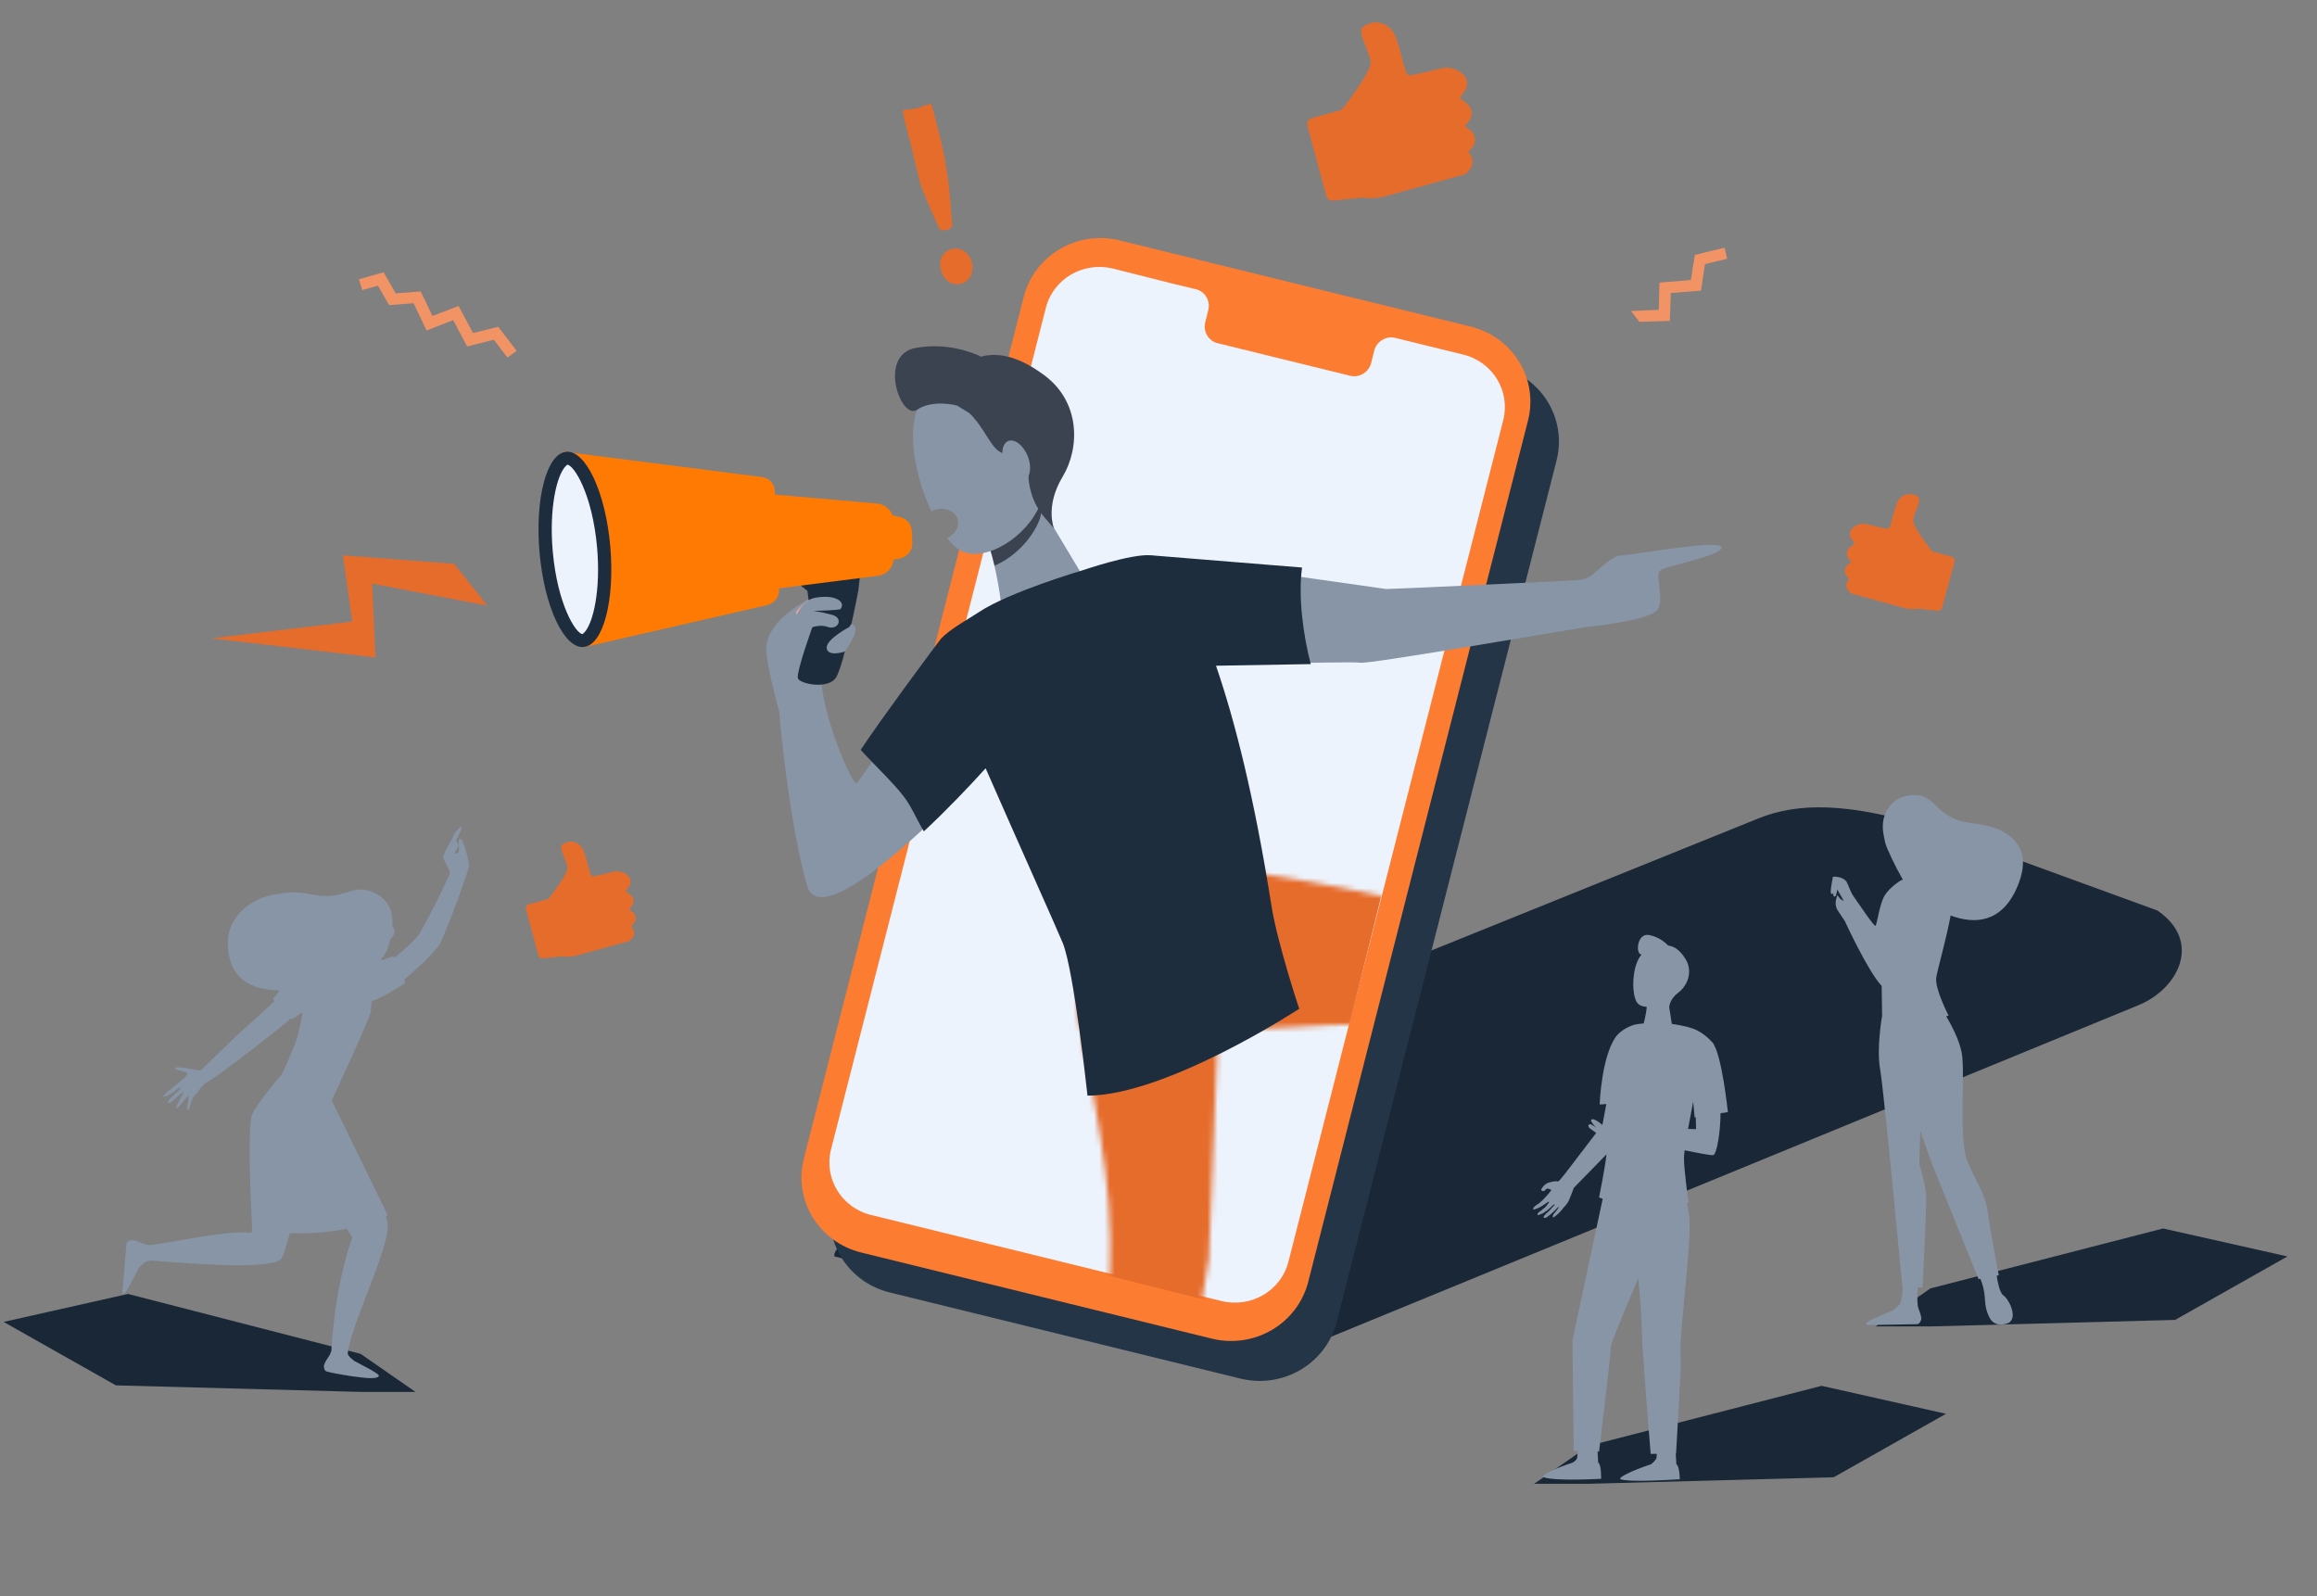 <svg width="450" height="310" viewBox="0 0 450 310" fill="none" xmlns="http://www.w3.org/2000/svg">
<rect x="0" y="0" width="450" height="310" fill="#808080" stroke="none"/>
<path d="M236.145 261.53L162.074 244.022C160.671 240.594 192.65 219.13 200.453 215.909L341.396 158.991C349.211 155.796 359.002 155.817 374.99 160.781L419.004 176.835C427.72 182.782 423.156 191.985 415.353 195.206L252.858 261.936C245.033 265.105 237.608 264.933 236.145 261.53Z" fill="#192736"/>
<path d="M240.958 267.748L172.785 251.008C164.578 248.967 159.631 240.876 161.652 232.819L204.387 65.345C206.471 57.304 214.807 52.411 223.015 54.452L291.188 71.192C299.395 73.234 304.342 81.325 302.321 89.381L259.586 256.855C257.439 264.881 249.181 269.728 240.958 267.748Z" fill="#243548"/>
<path d="M235.415 259.99L167.242 243.25C159.035 241.208 154.088 233.117 156.109 225.06L198.844 57.587C200.928 49.545 209.265 44.652 217.472 46.693L285.645 63.433C293.852 65.475 298.799 73.566 296.778 81.623L254.043 249.096C251.896 257.123 243.638 261.969 235.415 259.99Z" fill="#FC7C31"/>
<path d="M284.152 68.858L270.947 65.613C269.176 65.187 267.348 66.324 266.898 68.121L266.307 70.477C265.856 72.274 264.029 73.411 262.257 72.984L236.481 66.648C234.71 66.222 233.628 64.384 234.079 62.587L234.669 60.232C235.12 58.434 234.038 56.597 232.267 56.17L227.586 55.044L216.105 52.148C210.349 50.763 204.534 54.16 203.12 59.8L161.394 223.245C159.98 228.885 163.448 234.583 169.204 235.968L237.25 252.678C243.006 254.064 248.821 250.666 250.236 245.026L291.961 81.581C293.375 75.941 289.908 70.243 284.152 68.858Z" fill="#ECF3FD"/>
<path d="M318.406 62.507L324.314 62.327L324.497 56.898L330.358 56.45L331.137 51.29L335.441 50.258L334.938 48.105L329.168 49.495L328.389 54.386L322.299 54.879L322.161 60.174L316.758 60.398L318.406 62.507Z" fill="#F19364"/>
<path d="M74.511 52.881L76.847 56.964L81.701 56.605L83.99 61.361L89.073 59.431L91.867 64.681L96.767 63.469L100.339 68.136L98.553 69.437L95.897 65.982L90.722 67.283L88.02 62.168L82.846 64.187L80.327 58.893L75.565 59.252L73.412 55.483L70.344 56.336L69.703 54.227L74.511 52.881Z" fill="#F19364"/>
<path d="M184.974 124.13C184.974 124.13 166.932 152.172 166.291 152.127C165.329 152.082 158.094 135.661 159.696 128.572C160.933 123.143 159.239 115.336 159.239 115.336C159.239 115.336 148.065 119.823 148.844 126.867C149.256 130.68 151.316 138.128 151.316 138.128C151.316 138.128 153.057 159.036 156.72 171.958C160.2 184.207 196.972 142.974 196.972 142.974L184.974 124.13Z" fill="#8895A6"/>
<path d="M154.741 118.611C154.741 118.611 159.366 113.631 160.42 115.336C161.473 117.041 161.793 121.124 160.969 120.944C160.145 120.765 159.962 117.983 157.718 118.97C157.077 119.239 154.009 120.585 154.741 118.611Z" fill="#F7A491"/>
<path d="M172.659 99.901L174.857 100.44C176.139 100.754 177.055 101.876 177.101 103.177L177.192 105.465C177.238 106.901 176.185 108.202 174.719 108.471L172.43 108.875L172.659 99.901Z" fill="#FF7A03"/>
<path d="M169.447 110.266L166.974 112.33L166.699 114.707C166.699 114.707 163.906 129.424 162.303 131.667C160.746 133.911 155.388 132.834 154.976 131.757C154.564 130.68 157.77 121.796 157.77 121.796L156.808 114.752L153.969 112.464L169.447 110.266Z" fill="#1D2C3C"/>
<path d="M150.352 96.043L170.317 97.792C172.149 97.972 173.569 99.452 173.569 101.292V108.381C173.569 110.131 172.241 111.611 170.455 111.836L150.947 114.303L150.352 96.043Z" fill="#FF7A03"/>
<path d="M150.487 95.37L151.311 114.528C151.357 115.963 150.35 117.22 148.93 117.534L113.349 125.7L109.273 87.697L147.877 92.633C149.342 92.767 150.441 93.934 150.487 95.37Z" fill="#FF7A03"/>
<path d="M104.787 107.303C105.703 117.757 109.55 126.012 113.351 125.653C117.152 125.339 119.441 116.59 118.525 106.091C117.609 95.637 113.763 87.382 109.962 87.741C106.161 88.1 103.872 96.849 104.787 107.303Z" fill="#1E2D3E"/>
<path d="M113.49 122.828C115.23 120.989 116.695 114.573 115.962 106.317C115.047 95.998 111.521 90.389 110.193 90.255C110.193 90.255 110.055 90.3 109.826 90.569C108.086 92.409 106.621 98.825 107.353 107.08C108.269 117.399 111.795 123.008 113.123 123.142C113.169 123.142 113.261 123.053 113.49 122.828Z" fill="#ECF3FD"/>
<path d="M153.184 124.578L156.435 122.38C156.435 122.38 158.679 121.034 160.739 121.752C162.8 122.47 163.899 120.047 161.655 119.419C159.411 118.791 157.9 118.656 157.9 118.656C157.9 118.656 162.983 118.521 163.212 118.297C164.357 116.996 162.388 115.336 158.267 116.099C154.145 116.906 153.184 124.578 153.184 124.578Z" fill="#8895A6"/>
<path d="M164.909 121.797C164.909 121.797 160.284 124.219 160.559 125.924C160.833 127.629 164.039 126.553 164.039 126.553C164.039 126.553 167.794 121.707 165.321 121.213L164.909 121.797Z" fill="#8895A6"/>
<path d="M334.342 106.317C334.342 104.613 316.621 107.888 314.697 107.888C313.552 107.888 311.263 109.817 309.614 111.343C308.79 112.105 307.737 112.554 306.592 112.644C303.799 112.823 300.868 112.958 300.868 112.958C300.868 112.958 270.874 114.394 269.225 114.394L223.478 107.888L223.203 129.514C223.203 129.514 262.402 128.347 264.188 128.706C265.791 129.02 299.815 123.098 308.241 121.752C308.241 121.752 320.879 120.54 322.024 118.252C323.169 115.964 321.429 111.791 322.391 110.804C323.398 109.862 334.342 108.022 334.342 106.317Z" fill="#8895A6"/>
<path d="M201.591 97.344L210.062 111.477C210.062 111.477 210.337 122.515 204.567 122.918C199.759 123.277 194.356 116.637 194.356 116.637C194.356 116.637 193.211 107.215 190.784 103.222C188.402 99.273 201.591 97.344 201.591 97.344Z" fill="#8895A6"/>
<path d="M190.829 103.267C188.402 99.273 201.591 97.344 201.591 97.344L202.278 98.511C202.278 99.498 202.14 100.35 201.82 101.113C200.263 104.972 196.737 108.337 193.165 109.862C192.615 107.439 191.837 104.882 190.829 103.267Z" fill="#3B4250"/>
<path d="M194.904 75.269C194.904 75.269 184.051 70.2 179.014 77.872C175.717 82.852 177.686 92.454 180.892 99.318C181.121 99.184 181.349 99.094 181.624 99.004C183.548 98.421 185.471 99.228 185.975 100.799C186.432 102.235 185.517 103.76 183.96 104.478C184.83 105.6 185.7 106.452 186.524 106.901C191.241 109.413 199.438 104.388 202.048 97.882C204.612 91.332 195.179 75 194.904 75.269Z" fill="#8895A6"/>
<path d="M177.917 67.553C183.824 66.521 188.678 68.36 190.51 69.258C193.12 68.585 197.012 68.585 202.782 72.847C209.834 78.052 209.789 86.935 206.354 92.633C202.92 98.331 204.706 102.639 204.706 102.639L203.011 100.664C201.729 99.184 200.767 97.479 200.264 95.639C199.943 94.518 199.714 93.261 199.76 92.14C199.943 89.178 195.501 88.999 193.578 87.294C192.113 85.993 190.601 82.359 188.22 80.205L185.885 78.769C185.885 78.769 181.26 77.468 178.1 79.577C174.986 81.731 170.361 68.899 177.917 67.553Z" fill="#3B4250"/>
<path d="M195.091 90.3C195.915 92.409 197.609 93.754 198.846 93.306C200.082 92.857 200.449 90.749 199.624 88.64C198.8 86.531 197.106 85.185 195.869 85.634C194.633 86.082 194.266 88.191 195.091 90.3Z" fill="#8895A6"/>
<path d="M88.189 109.494L66.607 107.851L68.413 120.716L41.036 123.973L72.916 127.686L72.281 113.345L94.659 117.627L88.189 109.494Z" fill="#E66C2C"/>
<path d="M186.571 55.124C184.693 55.573 183.182 54.227 182.724 52.387C181.854 48.932 185.243 47.362 187.304 48.798C189.548 50.323 189.502 54.406 186.571 55.124ZM184.922 43.414C185.014 44.042 184.693 44.446 183.915 44.625C183.091 44.804 182.679 44.894 182.312 44.132C180.206 39.555 178.969 36.594 178.649 35.293C175.627 22.64 175.031 21.474 175.489 21.384C176.222 21.204 177.367 21.204 178.099 21.025C178.832 20.846 179.885 20.352 180.618 20.173C180.984 20.083 181.122 20.98 181.809 23.627C184.419 33.319 184.465 38.344 184.922 43.414Z" fill="#E66C2C"/>
<mask id="mask0" mask-type="alpha" maskUnits="userSpaceOnUse" x="208" y="163" width="78" height="153">
<path d="M212.911 272.904C211.145 298.42 212.028 315.812 212.028 315.812L222.928 315.894L234.78 244.407L236.545 200.274C251.385 199.335 268.364 198.437 270.198 199.09L267.889 210.562L266.87 261.187H277.499C277.499 261.187 289.758 189.659 284.834 180.31C281.879 174.676 238.481 168.716 238.481 168.716L237.836 168.43L237.87 167.777C237.87 167.777 237.462 167.817 236.783 167.94L226.12 163L223.539 171.288C217.665 173.247 211.484 176.146 208.292 180.106C207.342 181.29 209.005 192.599 209.107 194.395C209.515 201.744 215.525 222.769 215.627 240.896C215.729 257.186 213.929 258.451 212.911 272.904Z" fill="#1D2C3C"/>
</mask>
<g mask="url(#mask0)">
<path d="M201.012 199.302L280.512 124.802L255.512 225.302L250.772 243.371C248.965 250.26 241.953 254.412 235.045 252.685L147.512 230.802L201.012 199.302Z" fill="#E66C2C"/>
</g>
<path d="M236.166 129.289C242.119 129.2 249.08 129.065 254.575 128.975C253.11 123.457 252.102 115.874 252.881 110.221L223.527 107.843C219.772 107.484 210.11 110.804 210.11 110.804C210.11 110.804 196.097 114.932 190.19 118.835C188.404 120.047 184.466 122.156 182.772 124.04C182.588 124.264 182.405 124.489 182.268 124.668C180.161 127.495 171.919 138.532 167.156 145.621C169.309 148.044 173.613 152.127 175.628 154.819C177.048 156.703 178.147 159.35 179.429 161.459C183.916 157.286 188.221 152.755 191.426 149.21C197.792 163.747 205.164 180.124 206.401 183.13C208.599 188.514 211.209 212.787 211.209 212.787C226.641 212.742 252.331 195.917 252.331 195.917C252.331 195.917 248.118 183.309 246.927 175.861C243.63 154.864 239.784 139.788 236.166 129.289Z" fill="#1E2D3E"/>
<path d="M379.063 108.133L375.248 107.077C375.248 107.077 371.385 102.238 371.565 100.931C371.745 99.624 373.27 97.128 372.605 96.589C371.94 96.05 370.433 95.379 368.971 96.808C367.903 97.842 367.333 102.469 366.79 102.657C366.466 102.764 364.246 102.222 362.65 101.8C361.601 101.534 360.468 101.862 359.708 102.66C359.197 103.201 359.157 104.027 359.574 104.636L360.224 105.574L359.304 106.286C358.632 106.834 358.514 107.789 359.035 108.465L359.584 109.151L358.99 109.57C358.205 110.079 358.066 111.183 358.672 111.888L359.166 112.461L359.022 112.599C358.463 113.185 358.45 114.114 359 114.707L359.504 115.253L369.655 118.043C370.609 118.307 371.604 118.367 372.573 118.232L376.312 118.61C376.71 118.653 377.083 118.407 377.193 118.009L379.608 109.098C379.728 108.672 379.469 108.241 379.063 108.133Z" fill="#E66C2C"/>
<path d="M102.695 175.635L106.51 174.578C106.51 174.578 110.373 169.74 110.193 168.433C110.013 167.125 108.488 164.629 109.153 164.091C109.818 163.552 111.325 162.88 112.787 164.309C113.855 165.344 114.425 169.971 114.968 170.158C115.292 170.265 117.512 169.723 119.108 169.301C120.157 169.036 121.29 169.364 122.05 170.161C122.561 170.702 122.601 171.528 122.184 172.138L121.534 173.076L122.454 173.787C123.126 174.335 123.244 175.29 122.723 175.967L122.174 176.652L122.768 177.071C123.553 177.581 123.692 178.684 123.086 179.389L122.592 179.963L122.736 180.1C123.295 180.687 123.308 181.615 122.758 182.208L122.254 182.754L112.102 185.544C111.149 185.808 110.154 185.869 109.185 185.734L105.446 186.111C105.048 186.154 104.675 185.909 104.565 185.511L102.149 176.599C102.029 176.174 102.289 175.743 102.695 175.635Z" fill="#E66C2C"/>
<path d="M356.13 286.898L308.604 288.166L297.959 288.166L308.606 280.781L353.788 269.143L377.941 274.574L356.13 286.898Z" fill="#192736"/>
<path d="M22.514 269.053L70.04 270.321L80.685 270.321L70.038 262.936L24.856 251.298L0.703 256.729L22.514 269.053Z" fill="#192736"/>
<path d="M335.581 215.983C335.581 215.983 334.405 204.446 332.532 202.389C330.508 200.159 328.551 199.69 328.484 199.673C327.182 199.196 324.814 198.867 324.814 198.867C324.814 198.867 324.772 198.867 324.696 198.859L324.192 195.641C324.201 195.411 324.318 194.004 325.956 192.777C327.736 191.436 328.87 188.696 327.342 186.227C326.099 184.219 324.889 183.742 323.999 183.643C323.537 183.15 322.269 181.981 320.312 181.594C317.817 181.101 317.624 185.569 318.842 185.355C316.818 187.585 316.843 193.419 318.011 194.802C318.414 195.279 319.069 195.51 319.825 195.542C319.825 195.551 319.825 195.567 319.825 195.575C319.825 195.625 319.816 195.674 319.808 195.715C319.808 195.723 319.808 195.732 319.808 195.748C319.8 195.806 319.8 195.863 319.791 195.921C319.791 195.946 319.783 195.962 319.783 195.987C319.774 196.028 319.774 196.061 319.766 196.102C319.766 196.127 319.758 196.151 319.758 196.176C319.749 196.209 319.749 196.25 319.741 196.283C319.741 196.308 319.732 196.332 319.732 196.357C319.724 196.398 319.724 196.439 319.716 196.472C319.716 196.489 319.707 196.513 319.707 196.53C319.531 197.624 319.27 198.62 319.228 198.768C318.64 198.809 318.095 198.867 317.641 198.966C317.532 198.99 317.423 199.015 317.313 199.048C317.305 199.048 317.305 199.048 317.297 199.056C317.271 199.064 317.246 199.073 317.213 199.081C316.163 199.402 314.617 200.266 313.87 201.295C311.006 205.203 310.678 214.502 310.678 214.502L311.972 214.42L311.233 218.394C311.224 218.411 311.199 218.436 311.174 218.468C310.645 217.917 309.217 216.979 309.024 217.53C308.923 217.818 309.662 218.682 310.074 219.044C309.553 218.666 308.94 218.263 308.73 218.337C308.344 218.468 308.503 218.946 308.713 219.094C308.814 219.168 309.402 219.596 310.006 220.032C308.167 222.451 304.925 226.681 304.925 226.681C304.925 226.681 302.909 229.355 302.658 229.438C302.448 229.504 302.397 229.216 300.734 229.685C300.255 229.824 299.785 230.335 299.785 230.335C299.785 230.335 299.222 230.968 299.348 231.149C299.474 231.33 299.752 231.363 299.903 231.289C300.054 231.215 300.247 230.935 300.398 230.861C300.549 230.787 301.087 230.952 301.255 231.075C301.423 231.199 299.684 233.001 299.684 233.001C299.684 233.001 299.155 233.495 298.97 233.643C298.811 233.774 298.29 234.112 298.29 234.112C298.29 234.112 297.585 234.638 297.786 234.852C297.904 234.976 298.676 234.688 299.365 234.285C300.104 233.848 300.759 233.297 300.827 233.363C300.986 233.503 300.062 234.515 300.062 234.515C300.062 234.515 299.5 234.885 299.332 235.124C298.945 235.297 298.425 235.749 298.685 235.996C298.735 236.037 299.642 235.634 299.642 235.634C299.642 235.634 300.163 235.264 300.423 235.107C300.885 234.828 301.381 234.227 301.675 234.005C301.918 233.824 301.91 233.964 301.944 233.972C301.969 233.98 301.692 234.268 301.314 234.663C301.129 234.861 300.961 235.132 300.701 235.33C300.457 235.511 300.171 235.815 300.004 235.996C299.525 236.523 299.978 236.737 300.516 236.325C300.717 236.169 300.936 235.996 301.163 235.815C302.028 235.132 302.641 234.317 302.75 234.383C302.893 234.466 301.675 235.873 301.675 235.873C301.675 235.873 301.255 236.827 302.044 236.21C302.96 235.502 303.489 234.77 303.506 234.737C303.649 234.507 304.421 233.865 304.774 232.993C305.135 232.12 305.656 230.697 305.656 230.697C306.109 230.211 309.259 227.018 312.005 224.188C311.728 226.87 310.561 232.565 310.561 232.565C310.779 232.647 311.023 232.729 311.275 232.803L305.396 260.288L305.648 281.799L306.445 281.815C306.403 282.251 306.353 282.712 306.319 283.033C306.277 283.527 305.606 283.963 305.429 284.062C305.421 284.062 305.421 284.062 305.421 284.062C302.112 285.14 298.903 286.621 299.878 286.925C302.322 287.699 310.964 287.197 310.964 287.197C310.964 287.197 311.031 284.358 310.393 284.045C310.376 283.823 310.317 282.786 310.267 281.898L310.569 281.906C310.569 281.906 312.854 263.086 312.854 261.63C312.854 260.897 315.533 254.454 318.195 248.224C318.565 252.553 318.85 256.404 318.85 257.77C318.85 261.498 320.589 282.358 320.589 282.358L321.773 282.35C321.765 282.589 321.756 282.819 321.74 283.025C321.698 283.519 320.824 284.276 320.623 284.391H320.614C317.305 285.469 313.853 287.049 314.827 287.32C317.003 287.938 326.241 287.279 326.241 287.279C326.241 287.279 326.216 284.679 325.578 284.374C325.561 284.161 325.511 283.181 325.46 282.325H325.519C325.519 282.325 325.872 275.964 326.401 266.616C326.485 265.152 326.292 262.197 326.401 260.675C327.165 249.763 328.685 239.494 327.963 235.428C327.896 235.042 327.787 234.276 327.627 233.626C327.846 233.618 327.963 233.61 327.963 233.61C327.963 233.61 327.056 227.43 327.056 224.912C327.056 224.574 327.106 224.056 327.182 223.398C329.996 223.974 332.415 224.418 332.734 224.344C333.448 224.171 334.153 219.703 334.153 216.288C334.153 216.263 334.153 216.23 334.153 216.197L335.581 215.983ZM329.399 219.291L327.846 219.25C328.14 217.613 328.484 215.786 328.845 213.959L329.131 217.004L329.349 216.971C329.383 218.312 329.399 219.291 329.399 219.291Z" fill="#8895A6"/>
<path d="M24.557 241.608C24.575 241.342 24.738 241.041 25.392 240.864C25.665 240.793 26.028 240.864 26.428 240.988C27.028 241.183 27.7 241.52 28.099 241.626C28.39 241.697 28.808 241.839 29.299 241.785C33.005 241.396 44.214 238.862 48.647 239.429C48.756 239.447 48.847 239.376 48.865 239.269C48.901 239.039 48.938 238.791 48.956 238.525C48.956 238.508 48.956 238.508 48.956 238.49C48.919 237.887 47.92 218.911 48.956 216.484C49.773 214.552 53.261 210.353 54.751 208.599C54.769 208.581 54.769 208.581 54.769 208.564C54.933 208.192 57.204 203.39 57.767 201.335C57.967 200.626 58.294 198.943 58.73 196.958C58.766 196.781 58.566 196.657 58.421 196.781C57.676 197.366 57.095 197.738 56.859 197.88C56.786 197.933 56.677 197.915 56.623 197.844L56.55 197.773C55.405 198.73 54.134 199.758 52.771 200.838C47.775 204.825 41.671 209.343 40.762 209.822C38.927 210.796 38.746 211.877 37.837 212.745C36.947 213.613 36.929 215.616 36.493 215.545C36.057 215.474 36.893 213.277 36.602 212.958C36.293 212.639 34.767 215.279 34.404 215.19C33.713 215.013 35.93 212.196 35.621 212.09C35.312 211.983 32.914 214.783 32.623 214.163C32.351 213.542 35.367 211.523 35.094 211.239C34.822 210.956 32.423 213.383 31.733 212.905C31.37 212.657 36.275 209.29 36.384 208.617C36.493 207.944 34.077 208.014 34.058 207.43C34.04 206.845 38.709 208.085 39.018 207.855C39.309 207.625 45.995 200.98 47.811 199.456C48.702 198.695 50.972 196.604 53.207 194.531C53.28 194.46 53.28 194.336 53.207 194.265L53.098 194.141C53.025 194.07 53.025 193.964 53.08 193.893C53.243 193.68 53.625 193.22 54.152 192.617C54.261 192.493 54.17 192.316 54.006 192.316C49.01 192.227 44.523 190.296 44.25 183.563C44.014 177.752 49.174 174.385 53.243 173.73C55.496 173.357 57.622 173.092 59.947 173.605C67.432 175.289 68.195 171.054 73.028 173.552C74.736 174.438 75.916 175.944 76.153 177.929C76.225 178.549 76.243 179.204 76.207 179.86C76.207 179.913 76.225 179.984 76.28 180.02C76.57 180.214 76.68 180.781 76.516 181.366C76.407 181.774 76.171 182.11 75.935 182.27C75.898 182.305 75.862 182.341 75.844 182.394C75.608 183.404 75.263 184.325 74.881 185.069C74.699 185.441 74.427 185.796 74.118 186.15C73.991 186.292 74.154 186.522 74.336 186.451L76.207 185.725C76.298 185.689 76.407 185.725 76.462 185.813C76.516 185.92 76.661 185.955 76.752 185.884C78.296 184.591 80.749 182.465 81.494 181.295C82.62 179.541 87.271 170.204 87.38 169.548C87.471 168.946 85.999 167.014 86.072 166.341H86.054C86.054 166.341 86.072 166.323 86.072 166.288C86.072 166.288 86.072 166.288 86.072 166.27C86.163 166.057 86.399 165.455 86.508 165.242C86.781 164.693 87.689 163.134 87.689 163.134C87.762 163.01 88.27 161.787 88.398 161.663C91.105 158.616 88.616 163.116 88.561 163.293L89.124 164.197C89.106 164.374 88.107 165.579 88.398 165.792C88.434 165.809 88.943 165.632 88.979 165.632L88.707 165.827C88.725 165.827 88.743 165.809 88.761 165.809C88.834 165.756 88.906 165.703 88.979 165.615C89.451 165.118 88.779 163.116 89.288 162.904C89.778 162.673 90.778 165.615 91.105 168.113C91.177 168.698 86.763 180.675 85.582 183.032C84.655 184.892 80.404 188.631 78.587 190.19C78.533 190.243 78.496 190.332 78.533 190.402L78.696 190.739C78.733 190.828 78.714 190.916 78.624 190.969C77.933 191.43 74.663 193.539 72.265 194.424C72.192 194.46 72.138 194.513 72.138 194.602C72.12 195.47 72.065 196.232 71.956 196.71C71.611 198.269 64.471 213.631 64.471 213.631C64.453 213.631 64.453 213.631 64.435 213.631L64.416 213.684L75.244 235.903C75.281 235.992 75.244 236.098 75.153 236.151C75.117 236.169 75.081 236.186 75.044 236.204C75.008 236.381 74.99 236.435 74.954 236.594C77.079 239.5 69.231 254.419 67.614 262.179V262.197C67.578 262.764 67.487 262.888 67.632 263.154C67.905 263.632 68.45 263.986 68.831 264.323C68.849 264.341 68.849 264.341 68.868 264.341C69.594 264.748 73.282 266.573 73.555 267.087C73.664 267.282 73.482 267.654 72.01 267.654C70.357 267.654 65.615 266.928 63.508 266.378C63.236 266.308 62.963 266.095 62.908 265.457C62.872 265.174 63.017 264.837 63.199 264.483C63.363 264.164 63.599 263.845 63.781 263.543C63.926 263.331 64.035 263.136 64.108 262.994C64.18 262.817 64.271 262.587 64.362 262.321C64.362 262.303 64.362 262.285 64.362 262.268C64.38 261.701 64.907 250.414 68.395 240.35C68.413 240.297 68.413 240.244 68.377 240.191L67.396 238.738C67.36 238.667 67.269 238.649 67.196 238.649C64.253 239.252 60.619 239.659 56.459 239.482C56.368 239.482 56.295 239.535 56.259 239.624C55.514 242.37 54.86 244.372 54.497 244.62C51.299 246.817 34.04 245.116 29.48 244.815C29.462 244.815 29.462 244.815 29.444 244.815C28.844 244.886 28.336 244.992 28.099 245.187C27.645 245.542 27.191 245.949 26.9 246.374C26.773 246.552 24.684 250.839 24.175 251.212C23.994 251.353 23.739 251.212 23.757 250.981C23.921 249.369 24.375 243.717 24.557 241.608Z" fill="#8895A6"/>
<path d="M422.443 256.339L374.917 257.606L364.272 257.606L374.919 250.222L420.101 238.584L444.254 244.015L422.443 256.339Z" fill="#192736"/>
<path d="M378.849 177.802C383.452 179.522 388.726 179.283 391.724 172.387C394.068 166.997 392.732 163.689 389.196 161.624C387.248 160.488 385.064 160.167 382.721 159.83C375.179 158.76 376.329 153.823 370.929 154.456C369.022 154.678 367.376 155.699 366.427 157.46C365.251 159.641 365.688 161.648 366.133 163.632C366.385 164.734 368.233 168.569 369.568 170.84C369.241 170.947 368.989 171.062 368.888 171.169C368.888 171.169 367.107 172.272 366.074 173.852C365.033 175.432 364.546 179.645 364.243 179.802C363.949 179.958 360.666 175.004 360.086 174.222C359.372 173.26 359.112 172.149 358.667 171.301C358.221 170.462 356.659 170.174 356.063 170.281C355.912 170.305 355.895 170.486 355.945 170.733L355.912 170.659C355.912 170.659 355.467 172.898 355.576 173.367C355.693 173.836 355.979 173.581 356.029 173.482C356.046 173.449 356.071 173.399 356.088 173.35C356.063 173.572 356.046 173.762 356.063 173.836C356.122 174.115 356.307 174.181 356.449 174.074C356.609 173.951 356.768 173.177 356.844 172.766C356.878 172.815 356.894 172.848 356.894 172.848C356.894 172.848 357.398 173.704 358.087 174.955C357.978 174.922 357.86 174.872 357.734 174.798C357.188 174.486 356.894 173.844 356.894 173.844C356.894 173.844 356.004 175.432 356.945 176.856C357.886 178.279 358.28 178.855 358.28 178.855C358.28 178.855 362.782 188.656 365.453 191.479C365.495 194.68 365.537 197.288 365.537 197.288C365.537 197.288 364.411 203.551 365.15 207.657C365.89 211.763 369.451 249.839 369.451 249.839L369.543 249.847C369.501 250.834 369.341 252.883 368.863 253.402C368.476 253.821 368.031 254.241 367.578 254.513C367.401 254.62 362.908 256.414 362.496 256.891C362.345 257.064 362.471 257.327 362.706 257.327C364.361 257.302 370.123 257.228 372.289 257.171C372.567 257.162 372.869 257.023 373.087 256.405C373.18 256.15 373.138 255.796 373.037 255.426C372.886 254.809 372.567 254.118 372.483 253.698C372.331 252.941 372.382 251.246 372.449 250.011L373.398 250.061C373.398 250.061 374.23 234.154 374.078 231.949C373.927 229.735 372.76 226.032 372.76 226.032L372.953 219.605L375.086 225.687L384.266 248.423L384.619 248.357C384.921 249.032 385.417 250.448 385.526 252.587C385.568 253.459 385.728 254.2 385.938 254.817C385.946 254.834 385.946 254.842 385.954 254.858C385.963 254.891 385.98 254.932 385.996 254.965C386.005 254.99 386.013 255.015 386.022 255.031C386.038 255.064 386.047 255.105 386.064 255.138C386.072 255.155 386.08 255.179 386.089 255.196C386.106 255.237 386.122 255.278 386.139 255.327C386.148 255.336 386.148 255.352 386.156 255.36C386.173 255.41 386.198 255.451 386.215 255.5C386.215 255.5 386.215 255.5 386.215 255.508C386.316 255.731 386.416 255.928 386.517 256.101C386.945 256.833 387.752 257.278 388.617 257.245C388.911 257.237 389.213 257.204 389.507 257.13C389.515 257.13 389.532 257.121 389.541 257.121C389.557 257.113 389.583 257.113 389.599 257.105C389.625 257.097 389.641 257.097 389.667 257.088C389.675 257.088 389.683 257.08 389.692 257.08C389.7 257.08 389.709 257.072 389.717 257.072C389.759 257.055 389.801 257.039 389.843 257.031C389.851 257.031 389.86 257.023 389.86 257.023C389.902 257.006 389.944 256.99 389.986 256.973H389.994C390.036 256.957 390.078 256.932 390.112 256.907C390.12 256.907 390.129 256.899 390.129 256.899C390.171 256.874 390.204 256.858 390.238 256.833C390.246 256.825 390.255 256.825 390.255 256.817C390.288 256.792 390.33 256.767 390.364 256.735L390.372 256.726C390.406 256.702 390.439 256.669 390.465 256.636L390.473 256.628C390.507 256.595 390.532 256.562 390.557 256.529C390.565 256.521 390.565 256.512 390.574 256.512C390.599 256.479 390.624 256.447 390.649 256.405C390.649 256.397 390.658 256.389 390.658 256.389C390.683 256.348 390.708 256.307 390.725 256.266C390.75 256.216 390.767 256.167 390.784 256.109C390.792 256.093 390.792 256.076 390.8 256.06C390.809 256.027 390.826 255.986 390.834 255.945C390.842 255.928 390.842 255.903 390.851 255.887C390.859 255.854 390.868 255.813 390.876 255.772C390.876 255.755 390.884 255.731 390.884 255.714C390.893 255.673 390.893 255.624 390.901 255.582C390.901 255.566 390.901 255.558 390.901 255.541C390.901 255.484 390.91 255.418 390.91 255.36C390.91 255.344 390.91 255.327 390.91 255.311C390.91 255.262 390.91 255.22 390.901 255.171C390.901 255.146 390.901 255.13 390.893 255.105C390.893 255.064 390.884 255.023 390.876 254.982C390.876 254.957 390.868 254.932 390.868 254.916C390.859 254.875 390.851 254.825 390.851 254.784C390.851 254.76 390.842 254.743 390.842 254.718C390.834 254.653 390.817 254.587 390.8 254.521C390.784 254.455 390.767 254.389 390.75 254.323C390.742 254.299 390.742 254.282 390.733 254.258C390.716 254.216 390.708 254.167 390.691 254.126C390.683 254.101 390.674 254.077 390.666 254.052C390.649 254.011 390.641 253.961 390.624 253.92C390.616 253.896 390.607 253.871 390.599 253.854C390.582 253.805 390.565 253.756 390.54 253.706C390.532 253.69 390.532 253.673 390.523 253.657C390.498 253.591 390.473 253.525 390.439 253.468C390.431 253.451 390.423 253.435 390.423 253.427C390.397 253.377 390.381 253.328 390.355 253.287C390.347 253.262 390.339 253.245 390.322 253.221C390.305 253.18 390.28 253.138 390.263 253.097C390.255 253.089 390.255 253.073 390.246 253.064C389.902 252.398 389.465 251.838 389.079 251.567C388.356 251.057 387.962 248.901 387.794 247.757L388.197 247.683C388.197 247.683 386.45 238.581 386.005 235.101C385.56 231.628 382.637 227.472 381.864 224.781C380.436 219.811 381.721 208.159 380.982 204.373C380.487 201.855 378.95 198.992 377.975 197.346C378.286 197.296 378.463 197.264 378.463 197.264C378.463 197.264 375.758 192.079 376.052 189.866C376.237 188.483 377.975 182.517 378.849 177.802ZM356.374 171.885V171.877C356.382 171.885 356.382 171.902 356.391 171.91L356.374 171.885Z" fill="#8895A6"/>
<path d="M254.74 22.955L260.568 21.341C260.568 21.341 266.47 13.95 266.194 11.954C265.919 9.957 263.589 6.144 264.606 5.321C265.622 4.498 267.924 3.472 270.157 5.655C271.788 7.235 272.659 14.303 273.489 14.59C273.983 14.753 277.375 13.925 279.813 13.281C281.414 12.875 283.145 13.376 284.307 14.594C285.087 15.42 285.149 16.682 284.511 17.613L283.518 19.046L284.924 20.133C285.95 20.97 286.131 22.429 285.335 23.462L284.496 24.51L285.403 25.15C286.602 25.928 286.815 27.613 285.889 28.69L285.134 29.567L285.355 29.776C286.208 30.672 286.229 32.091 285.387 32.997L284.617 33.831L269.111 38.093C267.654 38.496 266.135 38.589 264.655 38.382L258.943 38.959C258.335 39.024 257.765 38.649 257.597 38.041L253.907 24.429C253.724 23.779 254.12 23.12 254.74 22.955Z" fill="#E66C2C"/>
</svg>
